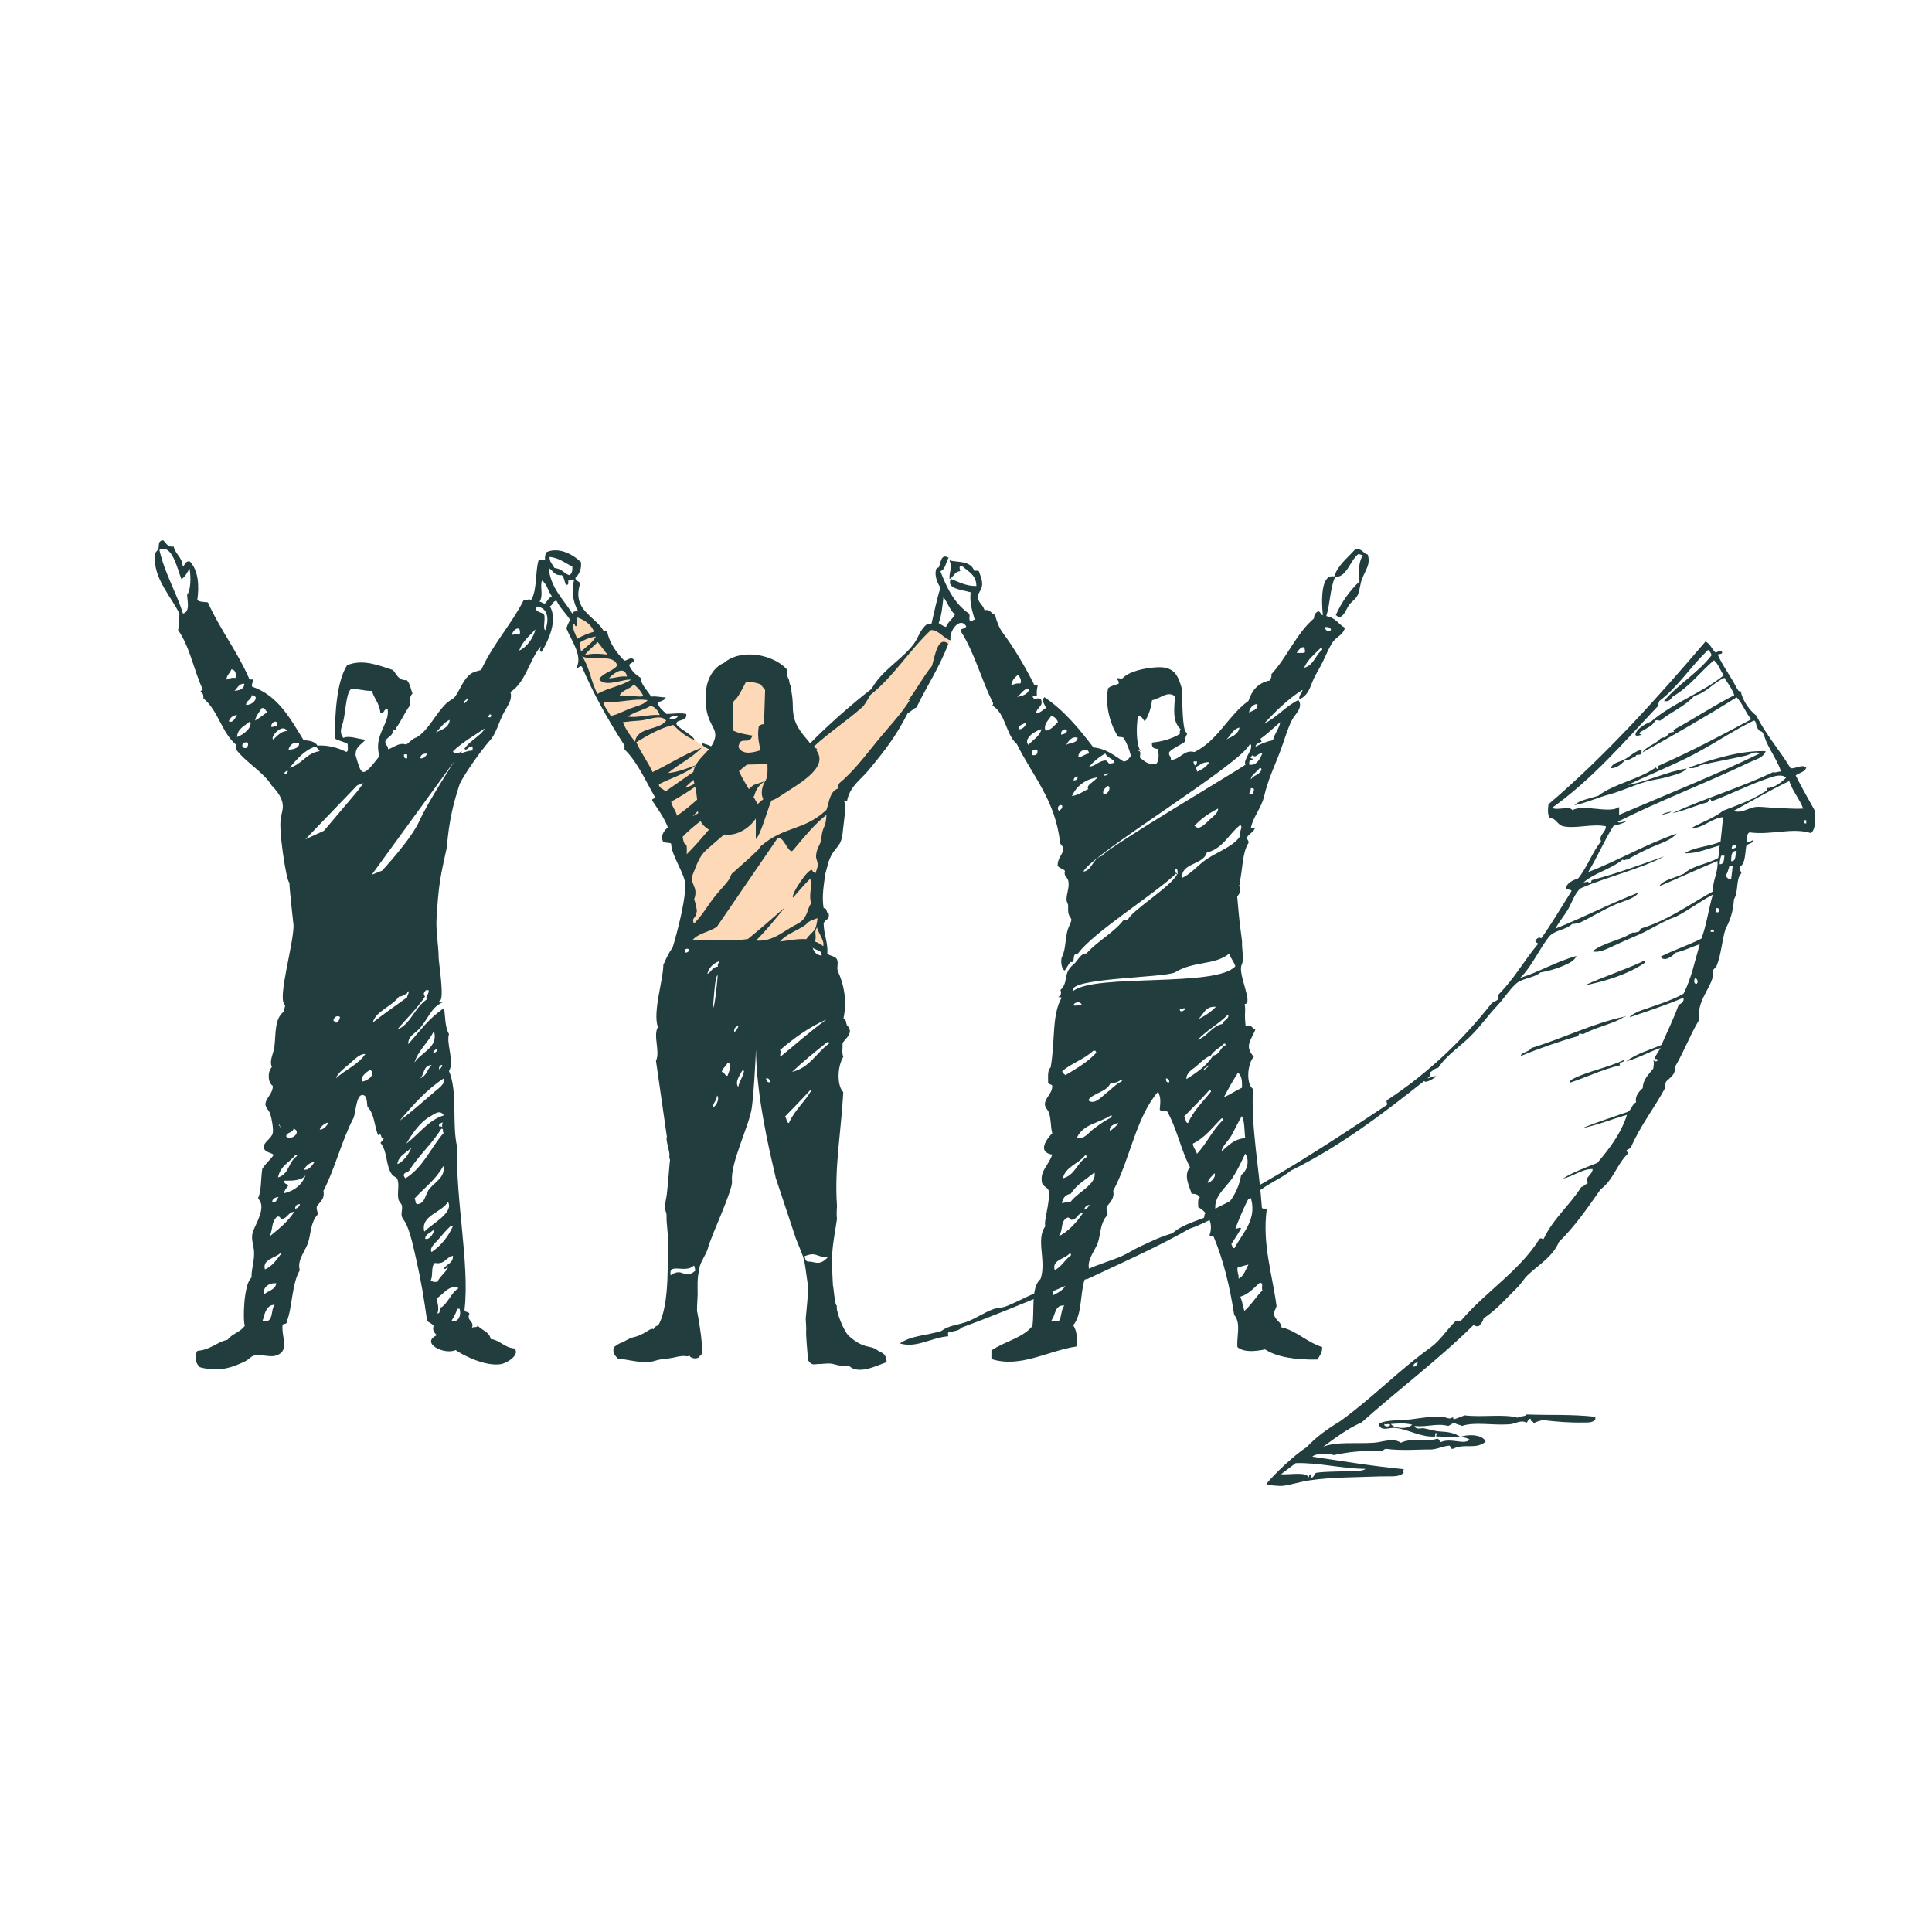 <?xml version="1.0" encoding="utf-8"?>
<svg xmlns="http://www.w3.org/2000/svg" xmlns:xlink="http://www.w3.org/1999/xlink" version="1.1" id="Layer_1" x="0px" y="0px" viewBox="0 0 1080 1080" style="enable-background:new 0 0 1080 1080;" xml:space="preserve" width="200" height="200">
<style type="text/css">
	.st0{fill-rule:evenodd;clip-rule:evenodd;fill:#FDD9B7;}
	.st1{fill-rule:evenodd;clip-rule:evenodd;fill:#213D3D;}
	.st2{fill:#213D3D;}
</style>
<g>
	<path class="st0" d="M326.4,341l-8.2,6l-0.3,4.4l2.1,4.4l5,13.1l16.8,35.5l16,19.9l16.1,29.3l7.3,10.7l2,32.6l-0.3,17.3l1.8,12.1   l47.2,3.7l24.5-3.8l4.2,3.2l-2.2-15.2v-13.4l-0.7-19.6l10-18.9l2.1-22.1l17.9-18.6l26.6-37.6l16.9-25.5l-9.7-9.4l-7.3,9L490.6,384   l-18.2,16.2l-18.8,18.8l-10.6,0l-6.4,0.9l-10.2-7l0.6-6.1l8.7-20.7l-24.7-13l-5,7.7l-0.9,14l-4,8.4l5.3,5.4l4.8,6.7l-4.7,1.6   l-4.6,6.8l-18.1-13.4l-20.1-16.6l-3-8.3l-8.3-9.2l-19.4-25L326.4,341z"/>
	<g>
		<path class="st1" d="M759.5,309.6c0.6,0.5,1.7,0.4,2.3,0.9c-2.3,3.4-2.6,9.9-1.8,14.5c-5.5,5.2-10,11.5-13.3,18.9    c0.7,0.2,1.1,0.7,1.4,1.3c3.6-0.6,4.3-4.8,6.4-7.5c1.3-1.6,3.5-2.9,4.6-5.3c1-2.4,1.2-6,2.3-8.8c2.2-5.6,4.8-8.1,3.2-13.6    c-2.7-0.6-3.1-3.5-6.9-3.1c-4.2,4.9-9.6,8.6-11.9,15.4C752.7,323.7,754.6,313.1,759.5,309.6L759.5,309.6z"/>
		<path class="st1" d="M190.5,507.5c-4.6,0.9-16.3,3.5-18.6,10.4C175.2,517.5,188.1,510.2,190.5,507.5z"/>
		<path class="st1" d="M918.8,537.2c-10.5,5-22.4,8.7-32.9,13.6c11.5-2.2,25-6.5,33.8-12.8C919.6,537.5,919.5,537,918.8,537.2    L918.8,537.2z"/>
		<path class="st1" d="M907.8,592.5c-8.5,4.2-20.5,6.4-28.3,10.5c-0.5,0.2-2.5,1.4-1.8,2.2c9.4-3.1,17.7-7.3,27.9-9.7    C904.6,593,908,594.5,907.8,592.5L907.8,592.5z"/>
		<path class="st1" d="M1014.3,452.8c-3.6-6.4-7.2-12.8-10.5-19.3c1.8-1.6,5.2-1.8,5.9-4.4c-2.2-2.1-5.6,0.6-8.7,0.4    c-6.1-10.1-13.8-18.7-19.2-29.5c-4.1-3.1-7.8-8.7-8.7-13.6c-1.7,0.3-1.5-1.1-2.3-1.8c-3.2-6.5-7.5-11.8-10.5-18.5    c0.4-1,2.8,0.1,2.3-1.8c-1.3-1.2-2.3,0.4-3.7,0.4c-2-1.9-2.9-4.9-5.5-6.1c-27.4,32.1-55.6,63.5-87.8,91c-0.4,3.2-0.5,4.8,0.5,7.9    c3.6-0.7,4.2,3.6,7.8,4.4c6.8,1.5,16.2-1.6,23.8,0c0,3.5-4.2,4.9-2.7,8.4c-5,6.2-7.7,14.5-12.8,20.7c-2.9,1.1-5.9,2.2-6.9,5.3    c0.1,1.5,2.9,0.5,3.2,1.8c-5.6,8.8-10.9,17.9-16.9,26.4c-1.7-0.9-2.1,0.2-3.2,0.9c-0.5,1.6,1,1.4,1.4,2.2    c-7.6,9.1-13.6,19.8-21.9,28.1c-0.2,1-0.7,1.7-0.5,3.1c-1.2,0.8-2.7,1.2-3.7,2.2c-16.5,20.9-35.7,39.2-58.5,54.1    c-0.4,1.5,0.8,1.9,0,2.6c-32.5,21.5-64.8,43.1-101.5,60.7c-0.8,0.6,0,2.6-1.4,2.6c-6.1,2.4-12.5,4.4-16.9,8.4    c-6.6,1.9-12.3,4.7-18.3,7.5c-3.4,1.6-6.7,3.8-10.1,5.3c-9.8,4.2-20.5,6.3-28.3,13.2h-3.7c-5.3,2.3-10.7,5-16.5,7.5    c-5.4,2.3-11.4,5.6-16.5,7.5c-2,0.7-4.3,0.6-6.4,1.3c-5.6,2-10.6,5.7-16,7.5c-5.1,1.7-9.4,1.8-13.3,4.8c-8.2,2.6-16.8,2.5-23.3,7    c9.3,2.8,17.3-3.2,27-4c0.2-0.6-0.5-2.3,0.5-2.2c2.5-0.7,5.6-0.8,6.9-2.6c16.8-6.2,34.4-13.5,50.7-20.2c6.4-2.6,13-6.1,19.7-7    c19.3-9.1,39.1-17.8,57.1-28.1c11.8-4.1,23.5-11.9,35.2-17.6c5.6-6.5,14.8-9.5,21.5-14.9c27.9-13.8,51.4-31.8,74.5-50.1    c1.1,1.4,5.4-1.5,6.9-2.6c-2.3-0.6-4.1,1.6-5,0.9c1.2-0.3,1.6-1.4,1.4-3.1c1.5-0.9,2.5-2.3,4.6-2.6c5.1-7.8,13.2-12.3,20.1-19.8    c4.5-4.8,8-9.8,13.3-15.4c3.7-4,7.9-10.6,11.4-12.8c3.9-2.3,8.9-2.4,12.3-5.3c4.2-0.7,8.8-2,12.3-3.5c2.8-1.2,6.8-2.8,7.8-5.7    c-11.5,3.2-20.4,8.8-31.5,12.3c6.2-5.8,10.7-16,16-22.8c3.3-4.2,9.3-3.7,13.3-7.5c1.7,0.3,2.2-0.5,3.7-0.4    c6.4-3,12.9-7.1,19.7-10.1c5-2.3,10.9-3.2,13.7-7c-15.9,6.1-31.9,14.4-46.6,20.2c2.1-3.9,4.6-6.8,6.9-10.5    c2-3.3,4.5-10.9,7.8-12.3c13.9-6,33.5-10.8,46.2-17.6c-13.2,4.6-26.1,9.5-40.2,13.2c-1.1,0.1-0.3,2.1-1.8,1.8    c-0.7-1.4-1.7-0.5-3.2-0.4c6.1-5.4,15.6-7.5,21.9-12.8c1,1,1.3-0.2,2.7,0c4.2-2.5,8.9-4.9,13.7-7s10.9-3.9,13.7-7.5    c-17.4,6-33.5,15.5-49.4,21.5c5.1-8.3,9-17.7,14.2-25.9c2.7-0.6,5.4-1.3,7.3-2.6c-1.5,0-3.9,1.5-5,0.4c22.9-11.6,50.3-22,74-33.4    c3.1-1.5,7.7-2.5,8.7-6.1c-14.4-0.5-30.7,4.8-43,9.2c1.8,1,5-0.4,6.4-1.3c7-1.7,17.1-3.5,25.1-5.3c3-0.7,5.6-2.9,8.2-1.3    c-25.3,12.3-52.3,23-78.6,34.3v-4.4c-5.3,4-19.9-1.8-26.1,1.8c-1.7-2.7-8.1,0.4-11.4-1.3c22.7-16.2,40.6-37.2,59.4-57.1    c-0.3-1.3,0.5-1.6,0.5-2.6c10.7-8,17.7-19.6,27.4-28.6c0.8,0.9,1.7,1.6,1.8,3.1c-7.5,9.8-18.7,16.1-26.5,25.5    c3.2,0.6,3.7-1.4,5-2.6c9.1-5.3,15.2-13.6,22.9-20.2c2.6,2.1,3.5,5.7,5.5,8.4c-12.2,9.9-28.8,15.6-40.7,25.9    c-3.7,1.5-8.4,4.2-8.7,7.5c0.9,0.8,2.8,0.1,3.7-0.4c-0.7,0-1.6,0.1-1.4-0.9c2.9-2.2,6.9-3.3,8.7-6.6c1-1.1,2.5,0.4,3.2-0.4    c6-4.8,13.7-7.9,18.7-13.6c7.1-1.9,10.6-7.4,16.9-10.1c1.9,3.2,4.2,5.9,5.5,9.7c-11.8,6-22.4,13.1-33.8,19.3    c-1.4-0.1,1.2,1.3-0.5,1.3c-2.5,0.1-2.9,2.2-4.6,3.1c-1.3-0.4-1.2,0.6-2.3,0.4c-2.6,3.4-7.8,4.2-10.1,7.9    c18.1-10.1,34.9-19.7,52.6-30.8c3.4,3.5,5,8.7,8.2,12.3c-16.8,9-33.8,18-51.7,25.9c-0.6,0.3-0.1,1.7-0.9,1.8    c-0.9-0.3-0.3-1.3-1.4-0.4c-9.2,6.4-22.7,8.7-31.5,15.4c-4.8,1.6-10.9,2.5-13.3,5.3c6.6-1.3,12.9-4.3,19.7-6.1    c7-1.9,13.4-5.1,20.1-7c3.8-1.1,8-1.5,11.9-2.6c3.9-1.2,9-2.2,11-4.8c-11.1,1.7-22.7,7.5-32.9,9.2c9.6-4.7,21.3-9.4,32.5-14.9    c11.2-5.5,21.4-12.2,30.2-17.1c1.2-0.7,7.6-4,7.8-4c1.5,0.4,0.8,2.8,2.3,4.8c1.4,2,1.8,0.5,2.7,2.2c0.9,1.6,1.4,3.9,2.3,5.7    c2.6,5.4,6.5,11.2,7.8,15.8c-1.8-0.1-2.5,0.8-4.6,0.4c-18.5,8.8-37.9,14.5-56.2,22.9c7.2-1.5,12.8-4.3,19.7-6.1    c0.6-0.4,0.6-1.5,1.4-1.8c0.7,0.2,0.4,1.4,1.8,0.9c9.9-3.7,21.1-9.4,31.5-12.8c2.3-0.8,7-2.4,9.2,0c-2.6,2.6-6.6,5.7-10.5,5.7    c0.3,1.7-1.4,2-2.3,2.6c-6.5,4.3-14.9,7.2-22.4,10.1c-5,4.1-11.9,6.4-17.8,9.7c6.7,0.3,10.8-5.4,17.8-6.1    c-0.5,5.5-0.8,8.3-1.4,13.6c-5.2,2.8-14,2.7-20.1,6.6c7.1,0.2,13.2-2.7,19.7-4.4c-0.7,2-0.4,4.9-0.9,7c-5.9,3.5-13.9,4-19.2,8.8    c-4.5,2.2-12.1,3.6-13.7,7c10.7-4.5,22.7-10.1,32.5-14.1c0.5,6.3-2.6,10.3-2.7,17.1c-13.1,7.2-24.6,15.9-40.2,20.7    c-0.5,0.6-0.4,1.6-1.4,1.8c-1.1,0.1-1.7,0.7-3.2,0.4c-6.5,4.4-16.4,5.6-22.4,10.5c4,1,8.3-1.5,11.9-3.1c3.9-1.8,7.8-3.6,11.9-5.3    c8-3.2,15-8.3,22.9-11c7.3-3.7,13.4-8.5,20.6-12.3c-2.4,7.9-3.5,17.1-6.4,24.6c-7.2,3.7-15.6,6.4-22.8,10.1c1.8,3.1,6.6,0,8.2-2.2    c5.1-1.1,9.1-3.3,13.7-4.8c-2.9,9.8-4.6,18.9-9.1,27.7c-6.6,3.8-15.6,6.5-23.3,9.2c-2.1,0.7-6,2.5-6.9,4c10-3.4,21.9-7.4,30.2-11    c0.4,2.6-1.3,3.2-2.7,4c-2.8,7.8-6.4,15-9.6,22.4c-6.7,2.9-14.3,5-19.7,9.2c6.8-1.8,13.8-5.8,19.2-7.5c-1,1.8-2.2,3.4-3.2,5.3    c-0.7,1.7,2,0.1,1.4,1.8c-0.8,0.9-1.8,0.3-2.3-0.4c0.6,1.9,0.2,2.8,0,4.8c-2.4,3.3-5.7,5.7-5.9,11c-2.1,1.8-4.5,4.6-3.7,7.9    c-2.3,1-2.5,4.1-4.6,5.3c-8.6,3-17.4,5.8-25.6,9.2c9-1.9,16.6-5.1,25.1-7.5c-3.5,10.8-9.9,18.9-16.5,26.8    c-6.6,2.8-13.6,5.1-19.2,8.8c5.8-1.2,10.8-5.5,16.5-5.3c0,3.4-5.2,4.9-2.7,7.9c-1.4,0.6-2.1,1.8-3.7,2.2    c-6.4,10.2-15.8,17.7-21,29c-1.1,0-1.4-0.8-2.3,0c-11.5,18.2-30.2,29.5-43.9,45.7c-1.5-0.2-2.1,0.3-3.2,0.4    c-4.7,4.6-8.3,10.6-13.7,14.5c-17.9,12.8-32.8,28.5-50.7,41.3c-6.9,4.2-13.4,8.8-18.7,14.5c-10,6.5-23.3,20.7-22.4,20.7    c0.1,0.5,7.3,1.1,9.1,0.9c4.8-0.6,9.6-2.3,15.1-3.1c12.1-1.8,27.2-1.7,39.8-2.2c5.8-0.2,10.2,0.7,12.8-2.2c-1.1-0.1-0.1-1.5,0-1.8    c-19-1.9-33.5-4.4-51.2-7c2-2.1,9.5-1.9,11.9-0.9c9.6-1.9,14.9-2.5,26.5-2.2c1.3-0.1,1.1-0.8,2.7-1.3c8.2,1.2,18.4,0.3,24.7,0.4    c3.5,0.1,7.3-2,11-2.2c0.5,0.7,0.4,2,1.8,1.8c6.8-3.3,12.6,0.7,18.3-4c-1.8-4.4-10.8-4.1-14.2-2.6c-3.1-2.5-7.7-2.9-11.4-3.1    c-2.7-0.1-6.2-1.3-9.1-1.8c-1.4-0.2-4.3,1.1-5-1.3c6.5,0.9,12.4-1.7,18.7,0c1.4-0.4,2.1-1.5,3.7-1.8c0.8,1.1,2.8,1.1,4.1,1.8    c7.1-2.4,16.9-0.2,26.5-0.9c3.3-0.2,6.3-2.7,9.6-0.9c0.8-0.7,0.7-2.3,2.3-2.2c-0.6,1.9,1.8,0.9,1.4,2.6c1.8-1,4.7-1.9,5.9-1.8    c6.5,0.8,14.7,1.5,21.9,1.3c2.3,0,5.6,0.3,6.9-1.8V792c-13.6-1.5-25.6-0.8-38.4-1.3c-0.8,1.4-3.9,0.7-5,1.8    c-7.9-2.2-19.8-0.1-29.7-1.3c-1.9,0.8-3.9,1.5-5.9,2.2c-0.5-0.1-0.5-0.7-0.5-1.3c-2,1.7-3.7,0.2-5.5,0c-6.1-0.6-13.2,0.7-17.8,1.3    c-6.3,0.8-14.5,0.1-18.3,2.6c1.1,4.5,5.6,1.9,9.2,2.2c6.9,0.6,14.6,5.5,22.4,4.8c0.1-0.8-0.5-2.2,0.9-1.8c0.2,0.8-1.4,1.9,0.5,1.8    c5.6,0.4,14.7-0.7,17.8,1.8c-3.1,3.1-10.2-1.2-16,1.3c-1-0.4-0.8-1.9-2.3-1.8c-6,2-14.5-0.7-20.1,2.2c-4.3-3-10.5-0.3-15.1,0    c-10.1,0.7-20.4-0.8-28.3,2.2c6.8-4.9,13.4-10,21.5-13.6c20.6-18.4,43-35.1,62.6-54.5c0.6,0.7,2.4,1.2,3.2,0.4    c0.9-1.2,2-2.2,2.3-4c7.5-5,13.1-11.6,19.2-17.6c2-2,3.4-4.6,5.5-6.6c6-5.8,14.1-10.3,17.4-18.5c8.9-8.7,16.1-19.1,23.3-29.4    c7.2-5.4,9.1-13.9,15.1-19.8c0.4-1.2-0.6-1.1-0.5-2.2c1-0.3,1.5-0.9,2.3-1.3c5.2-12.2,13.1-22,19.2-33.4c-0.2-1.5,0.2-2.5,0.5-3.5    c2.1-2.4,5.4-3.6,5-8.3c4.9-8.2,8.4-17.7,13.3-25.9c-0.8-11.3,5.8-16.7,7.8-24.2c0.4-1.4-0.3-2.5,0-3.5c0.4-1.2,1.7-1.7,2.3-3.1    c2.6-6.5,2.9-14.6,5-20.7c2.5-4.5,4.2-9.7,4.6-16.3c2.7-4.4,0.9-11.3,4.1-14.5c0-1.4-1.3-1.7-0.9-3.5c3.3-2,2.9-7.5,3.7-11.9    c1-1.4,3.7-1.2,4.1-3.1c-1.6-0.1-2.5,1.9-3.7,0.9c0-2.2-0.2-4.6,1.4-5.3c12.2,1.7,23.8-2.9,34.3,0.4    C1015.3,463.2,1014.4,458.8,1014.3,452.8L1014.3,452.8z M763.3,821.1c-1.4,1.5-7.4,1.2-10.1,1.3c-5.8,0.3-11.9,0.1-17.4,0.9    c-1.2,0.5-1.1,2.2-2.3,2.6c-1.9,0.1-0.2-0.9-0.5-1.8c-1.2-0.1-1.2,0.9-1.4,1.8c-1.5-3.4-10.5-1.4-15.5-1.8    c2.7-2.1,5.5-4.1,8.2-6.2C737.3,817.5,749.1,820.9,763.3,821.1L763.3,821.1z M773.9,796c1.3,0.7,1.9-0.5,3.2,0.4    C777,797.8,773.3,797.8,773.9,796z M777.5,796c3.8-0.2,7.4-0.7,11.9,0.4C787,799.2,779.2,798.6,777.5,796z M789.9,763.9    c0.3-1.3,1-2.2,2.7-2.2C792,762.8,791.8,764.2,789.9,763.9z M948.5,549.9c-1.9,0.4-1.6-2.4-0.9-3.1    C948.8,547,949.5,548.9,948.5,549.9z M958.1,520.9h-1.8C955.9,519.2,958.4,519.2,958.1,520.9z M968.6,472.6h1.8    c0.6,1.9-1.5,1.2-1.8,2.2C967.5,474.7,968.3,472.8,968.6,472.6z M959.4,509.9v-2.2C961.7,507.2,961.9,510.6,959.4,509.9z     M961.3,483.1c0-1.9,0.4-3.4,0.9-4.8h1.8C963.6,480.4,964,483.2,961.3,483.1L961.3,483.1z M967.7,491.5c-1.8,0.1-2.2-1.1-3.2-1.8    c1.5-2.1,1.5-3.4,2.3-5.7h1.8C968.3,487.4,968,488.7,967.7,491.5L967.7,491.5z M967.7,481.4c0.2-2.8-0.1-6,3.2-5.7    C969.6,477.3,971,481.6,967.7,481.4z M991,451.5c-3.1-0.1-6.9-0.7-9.6-0.4c-4.1,0.4-7.6,3.8-12.3,2.2    c10.3-5.6,20.3-11.5,31.1-16.7c1.9,5.8,5.7,9.8,7.8,15.4C1002.2,452.3,996.5,451.7,991,451.5L991,451.5z M1009.7,460.3    c-1.2,0.1-1.5-0.6-1.4-1.8h1.4V460.3z"/>
		<path class="st1" d="M907.8,424.7c-3,1.5-6.6,1.7-7.3,4.8c4.1-0.3,6-2.7,8.2-4.8c2.2,0.9,4.8-2.4,5.5-1.3c0.2-2.2,1.2-1,3.2-1.8    c0.6-0.9-0.2-1.3,0.5-2.6C913.9,419.8,911.3,422.8,907.8,424.7L907.8,424.7z"/>
		<path class="st1" d="M934.3,453.7c-1.8,0.2-5.3,1.1-5,1.8C930.9,454.8,933.2,454.8,934.3,453.7z"/>
		<path class="st1" d="M908.7,567.9c-0.2,0.2-0.5,0.3-0.7,0.5c0.1,0,0.1,0,0.2,0C908.6,568.5,908.7,568.2,908.7,567.9L908.7,567.9z"/>
		<path class="st1" d="M850.2,590.3c9.8-4.1,21.8-8.3,31.5-11c0.8-0.3,0.8-1.3,1.4-1.8c0.5,0.4,1.2,0.6,2.3,0.4    c6.6-3.7,17.3-5.8,22.6-9.6c-17.8,3.8-34.3,12.2-51.9,17.5C855.1,588,849.9,588.4,850.2,590.3L850.2,590.3z"/>
		<path class="st2" d="M389.7,724.1v0.4C389.7,723.8,389.7,723.7,389.7,724.1z"/>
		<path class="st1" d="M741.4,344.4c2.2-6.8,2.1-15.8,5-22c-8.6-2.7-7.6,15.2-6.9,21.5c-1.4-0.2-1.2-2.1-2.7-2.2    c-1.8,1.2-2.1,1.8-2.3,4c-9.9,8.5-15,21.7-23.8,31.2c0.3,1.7-0.4,2.5-0.9,3.5c-6.6,1.3-10,5.6-11.9,11.4    c-11.4,8.2-17,22.1-30.2,28.6c-5.9-1.6-7.8,4.2-13.2,4.4c0.4-2.2-1.5-2.1-0.9-4.4c2.4-2.4,5.9-3.7,8.7-5.7    c-0.1-2.2,0.9-3.3,1.4-4.8c-0.7-0.5-1.2-1-1.4-1.8c-1.6-5.7-1.2-17.9-1.8-23.7c-2-6.8-4.1-11.9-13.7-11.4    c-7.3,0.4-15.8,2.4-19.2,6.1c-1.4,0.6-1.3-0.1-3.2,0c0,1.4,1.4,1.2,0.9,3.1c-2,0.8-4.5,1.2-5.9,2.6c-1.8,9.7,1.3,20.2,5.5,26.8    c0.6,0.7,2.6,0.1,3.2,0.9c1.8,2.9,3.2,6.3,4.1,10.1c-1.2,1.1-1.8,3-4.1,3.1c-5.6-3.6-9.8-7.2-16.9-7.9    c-8-10.5-16.3-20.6-27.4-28.1c-1.8,2.2,0.1,3.7,0.9,6.1c-1.6,0.8-3.8,3.4-5.5,2.6c0.5-3.1,4.3-3.6,2.7-7.5c-2.1-1.5-3.6,1-4.6-1.3    c0.1-2.1,2.5,0.8,2.3-1.3c-0.2-2.1,0.2-3.7,0.5-5.3c-1.1,0.1-2.2,0.1-2.3-0.9c-5.1-10-10.8-19.7-17.4-28.6    c-1.9-2.5-3.5-6.8-4.1-9.7c-2.2-0.9-3.2-3.6-5.9-2.6c-1-3.5-3.8-4.1-3.7-7.9c0.1-1.9,2.1-3.8,2.3-6.1c0.2-3.1-0.8-4.8-1.8-7.9    c-1.4-0.7-1.8,0.1-2.7-0.4c-2-5.8-10.1-4.4-13.7-5.7c1.8,5-0.3,5.7,0,10.5c2.3-1.1,2.7-4.2,5.9-4.4c0.4-0.3-1.4-2.8,0.9-3.1    c3.4,3.2,8.2,5,8.2,11.4c-6.1,0-9.8-2.3-14.2-4c-3,5.6,6.5,6.1,11,7.5c-0.7,6.5,1.1,10.7,2.3,15.4c-1.4-0.3-0.9,1.2-2.3,0.9    c-1.5-1.2,0-3-0.9-4.4c-7.9-5.4-12.4-14.1-16-23.7c3-1.1,2.9-5.1,4.6-7.5c-4.3-2.6-4.3,2.6-5.5,5.3c-0.2,0.4-1,0-1.4,0.9    c-1.3,3.6,0.7,8,2.3,10.5c-2,6.4-3.4,13.5-5,20.2c-1.1-0.1-2.2-0.1-2.7,0.4c-3.8,3-4.6,7.4-7.3,11c-6.8,8.9-17.9,14.7-23.5,25    c-10.5,8-25.2,21-34.3,30.4c-5.6-6.8-9.7-10.9-9.7-20.6c0-3-0.3-5.8-0.8-8.4c0.1-0.8,0-1.7-0.4-3.2c-0.2-0.2-0.4-0.5-0.5-0.9    c0-0.2-0.1-0.4-0.1-0.5c-0.2-1.1-0.3-2.3-0.9-3c-0.2-0.7-0.5-1.3-0.7-1.9v-2.9c-7.3-8.1-25.2-12-35.2-3.5c0,0-10.2,3.4-10.2,19.6    s8.1,16.2,4.6,24.4c-0.4,1-0.9,1.8-1.5,2.6c-1.5-0.8-3.3-1.4-5.3-1.8c0.5,1.9,2.4,2.6,4.1,3.4c-2.5,3-5.6,5.5-7.3,8.9    c-4.5,1.8-10.9,4.1-15.5,4.4c5.9-5,13.4-8.5,18.7-14.1c-10,3.7-18.1,9.2-27.4,13.6c-2.7-5.9-6.5-10.7-9.1-16.7    c6.6-4,12.9-7.7,20.6-9.7c3.4,3.3,6.9,6.6,11.9,8.4c-0.4-2.7-10.3-7-10.1-9.2c0.3-2.5,6.2-0.9,5.5-5.3c-3.5-0.8-7.6,0-11,0    c-1.9-1.8-4.1-3.3-5-6.2c1.4-1.1,4-1.1,4.6-3.1c-3,0.1-5-0.8-8.2-0.4c-2-3.3-5.8-6.9-5.9-10.5c-2.8-1.8-5.1-3.9-6.4-7    c0.3-1.5,3.8-1.6,2.3-3.5c-1.7-1.2-3.2,0.8-5,0.9c-4.2-4.4-8.1-9.2-9.6-16.3c-0.3-0.8-2.2,0-2.3-0.9c-5.1-8-17.4-11.3-12.8-25.9    c-0.5-1.4-2.5-1.4-2.7-3.1c2-2,3.5-4.5,3.2-8.8c-3.9-4-12.1-8.8-19.2-5.7c-0.8,1-1.1,2.5-0.9,4.4c-1.3,0-3-0.2-3.7,0.4    c-1.9,6.9-0.7,16.6-4.1,22c-1.5-0.8-2,0.2-4.1,0c-7.1,13.9-17.3,24.7-23.8,39.1c-1.9,0.6-4.3,1-5.9,2.2c-4.2,3.1-5.7,8.6-8.7,12.7    c-1.1,1.5-3.2,2.2-4.6,3.5c-6.4,6-9.9,15-16.9,19.3c-2.6,0.7-3.8,2.8-5.9,4c-4.2-1.4-6.7,1.8-10.1,2.6c0.2-2.3-2-2.2-1.4-4.8    c1.2-2.2,4.4-2.5,4.1-6.1c0.8-0.1,2.3,0.4,1.8-0.9c2.9-4,4.9-8.8,7.8-12.7c-0.2-2.8-0.1-5.3,1.4-6.6c-1-2.5-1.4-5.7-3.2-7.5    c-4.8,0.3-5.6-3.4-7.8-5.7c-7.5-2.4-16.9-6.4-25.6-2.6c-6.1,9.7-6.7,28.2-6.9,40.9c2.2,1.3,5.2,1.8,7.3,3.1    c-0.2,1.5,0.7,4.2-0.9,4.4c-4.1-2.2-10.6-4-16-3.5c-1.7-2.6-4.6-2.7-7.8-3.1c-7.5-12-14.1-24.8-28.8-29.9c-0.4-1.8,0.7-2.3,0.5-4    c-1.1,0.1-2.2,0.1-2.3-0.9c-6.6-15-16.2-27.2-22.9-42.2c-2-0.2-4.8-0.2-5.9-1.3c1.1-8.1,0.7-16.2-4.1-21.5    c-2.9-0.6-2.4,2.1-4.1,2.6c-0.2-5.1-4.1-6.6-5-11c-3.7,0.5-4.2-2.2-5.9-3.5c-3.3,0.4-2,3-2.7,4.8c-0.5,1.2-1.7,1.6-1.8,3.1    c-1.6,13.1,9.7,24.4,13.7,33.4c-0.9,2.5,0.6,5.8-0.9,8.8c6.7,9.6,8.6,21.8,13.7,33c0.6,1.4-1.5,0.3-0.9,1.8    c1.2,0.5,1.5,1.8,1.4,3.5c8.2,6.6,10.2,19.1,18.3,25.9c-0.4,1.3-0.4,1.4,0,2.6c4.5,6.5,15.8,13.1,19.8,20.1    c10.1,10.3,4.9,14.8,5.4,18.4c-2,2.9,2.8,35.7,4.6,36c-0.2,1.6,1.9,20.4,2.2,23l0.1,1.2c-0.2,11-8.7,39.3-5.2,43.7    c-0.1,0-0.1,0-0.2,0c0.2,0.1,0.4,0.3,0.7,0.9c-0.1,1-0.7,1.7-0.5,3.1c-5.6,3.9-4.6,12.7-5.5,19.8c-0.6,4.2-3,7.8-1.4,11.4    c-2.4,2.2-2.5,8.6,0.5,10.5c0.1,4.5-4.3,7.1-4.1,10.5c0.1,1.7,2.2,3.5,2.7,5.3c0.9,2.9,1.8,8.3,1.4,10.5c-0.6,3.2-5.6,5.3-5,8.3    c0.5,2.7,4.3,2.6,5.5,4c-1.9,2.8-4.7,4.9-6.4,7.9c-0.9,6.3-0.4,11.7-2.3,16.3c0.9,1.3,1.7,2.6,1.8,4c0.5,5.4-4.3,12.4-5,15.8    c-0.7,3.2,0.6,6.4,0.9,9.7c0.4,5.3-1.5,9.8-1.4,14.9c-4.5,3.4-4.9,25-3.7,26.8c-2.2,3.6-7.2,4.5-9.6,7.9    c-6.3,1.4-9.6,5.7-16.9,6.2c-2,3-1.1,7.2,1.4,9.2c10.1,2.7,17.6,0.5,25.6-3.5c1.9-1,3-2.8,5-3.1c5.7-0.9,10.5,2.5,15.1-1.8    c3.2-4.1-0.3-9.6,0.5-15.4c0.7-0.7,2.6-0.1,2.3-1.8c3.1-7.2,2.8-21.3,7.3-28.6c-1.8-6.1,3.7-11.2,5-16.7c1.3-5.4,1.4-10.6,5-14.5    c0.1-1.8-0.8-2.4-0.5-4.4c1.5-2.7,4.6-3.8,3.7-8.8c6.6-12.7,10.2-28.2,16.9-40.9c1.2-3.3,1.5-13,5-12.7c2.5,0.2,2.3,3.3,2.7,6.6    c3.8,3.6,3.9,10.6,5.9,15.8c2.8-1.2,0.7,1.5,3.2,1.8c-0.3,1.2-1.3,1.7-1.8,2.6c4,4.5,2.8,12.7,6.4,17.6c1.1,1.5,2.7,1.3,3.2,3.1    c1,3.4-0.4,7.5,0.5,11c0.3,1.2,1.5,2.1,1.8,3.1c0.6,2.2-0.5,4.1,0,6.2c0.3,1.3,1.7,2.7,2.3,4c2.7,5.6,4.3,13.7,5.9,20.7    c2.6,11.4,4.3,21.8,5.9,33.4c0.8,1.5,2.8,1.7,3.7,3.1c-0.8,2.6,0.3,3.8,1.8,5.3c-9.4,4.3,4.1,11.2,10.5,8.3    c3.8,2.7,16.2,9.2,25.1,7.9c3.7-0.5,11.1-5.4,7.8-8.8c-5.8-0.5-7.8-4.5-13.3-5.3c-0.7-4.1-5-4.8-7.3-7.5c-0.4,1.5-1.8,0.3-3.2,1.3    c1.6-3.9-3.2-3.8-1.4-7.9c-0.4-1.4-3-0.6-2.7-2.6c2.9-24.8-5.2-62.4-4.1-90.5c-3.1-12.7,0.4-30.9-4.6-42.6    c3.2-5.1-1.7-15.5,0-20.7c-2.2-3.6-2.1-9.4-2.7-14.5c-8.6,5.7-13.4,12.7-20.1,20.2c0-4.3,2.6-5.2,5.5-7.9    c5.4-5.2,7-12.8,13.7-15.4c-0.8-0.1-2.3,0.4-1.8-0.9c3.2,0.1-0.4-21.4-0.4-24.4c0-5.8-1.5-14.7-1.2-20.9    c1.2-20.9,2.3-24.4,5.8-40.6c1.2-15.1,3.8-25,7-34.8c0.2-1.6,9.3-16.2,18.1-26.1c2.5-3.7,3.9-8.3,5.9-12.7    c1.9-4.1,5.9-8.5,4.6-12.8v-0.4c8.6-5.6,10.4-17.8,16.9-25.5c-0.2,1-1.1,2.8,0.5,3.1c3.9-6.7,9.1-17.7,4.6-25.5    c1.7-0.6,1.5-3,3.7-3.1c2,4.2,5.4,7.1,7.8,11c-1.3,1-1.6,2.8-2.3,4.4c3,7.4,9.4,15.5,5.5,22.4c1.5,0.1,2-2,3.2-0.9    c6.7,15.8,14.9,30.2,23.8,44v2.2c7.3,7.1,11.6,17.3,16.9,26.4c0.5,1.6-1.7,0.7-1.4,2.2c3.1,4.8,6.5,9.2,8.7,14.9    c-1.7,1.8-4.3,4.4-2.7,7.9c0.8,1.1,3.5,0.5,4.6,1.3c-0.1,6.3,7.9,17.2,7.9,23c0,12-7.1,35.1-7.1,35.1c-2.3,3.1-3.3,5.5-5.2,9.7    c0.1,7.7-6.1,26.7-3,34.7c-2.9,4.9,1.4,13.6-1.1,18.9l6.1,42.5c-0.9,1.7,1.8,8.3,1.4,10.6c-0.3,1.5,0.7,1.7,0.2,3.4    c-0.6,6.4-0.8,10.5-1.6,17.7c-0.3,2.8-1.1,5.2-1.1,7.9c0,1.5,1,2.8,0.9,4.4c-0.1,5.1,1,9.8,0.7,14.1c-0.4,6.9,1.6,35.4-5.3,47.2    c-1.5,0.6-2.1,0.9-2.7,2.3c-0.9-0.7-0.6,0-1.8,0c-1.1,0.6-3.8,2.5-5.1,2.9c-4.5,2.2-3.8,0.7-8.6,3.4c-4.1,2.3-2,0.4-6.3,3.4    c-0.1,0.3,0,0.9-0.5,0.9c-0.6,3.2,1.1,4.2,2.3,5.7c6.2,0.6,14.6,3.3,20.8,1.3c3.7-1.2,6.1-0.9,10-1.7c8.4-2.1,7,0,9.3-1.2    c1.2,2.3,5.9,1.8,5.8,0c3.5,1.2-1.3-23.5-1.4-24.3c-0.4-0.1,0.1-8.2,0.2-9.8c0-4.5-0.5-8.8,1.2-15.8c0.7-3,3.8-7.1,4.6-10.4    c1.8-6.8,13.9-32.3,13.4-37.1c-1-10.5,9.7-31.1,11.1-41.4c1.1-8.4,1.9-23.6,2.3-32.6c0,4.8,0.3,12.2,1.6,22.7    c2.8,23.3,9.4,48.3,9.4,49.2l11.4,34.3c5.5,13.6,4.2,9.3,6.6,25.8c0.7,0.2-1.1,17.6-1.2,18.6l0.3,5.7c-0.4,4.3,0.8,12.7,0.9,17.5    c2.3,3.5,3.5,2.3,5.8,2.3c1.4,0.1,6.4-0.7,8.5,0c3.8,1.1,5.4,1.2,8.9,1.2c5.2,4.7,14.7,0,20.9-2.3c-0.8-5.8-2.4-4.5-5.8-7    c-3.5-2.5-6.7-0.2-14.7-7c-3.5-2.3-8.4-15.8-7.3-17.4c-1.3-0.1-1.9-10.7-2.3-11.6c-0.9-18.2-0.8-17.8,2.3-37.1    c-0.3-1.1-0.2-5.4,0-7c-1.6-21.6,2.4-42.5,3.5-63.8c-3.7-3.8-3.3-14.4,0-19.7c-0.9-2.6-0.3-4.3-0.4-7.7c1.5-2.5,6-5.4,3.2-9.2    c-1.7-0.9-0.8-4.7-2.7-4.6c1.1-4.8,2.2-14.5-3-26.1c-1-2.3,0.3-4.2-0.5-6.6c-0.8-2.3-3.9-2-5.5-3.5c0.4-6.5-1.9-10-2.1-17.1    c1.9-3.1,3.2-1.4,2.9-5.2c-2.1-1.2-0.3-2.9-2.9-3.2c-1.1-6.7,0.2-13.4,1-19.3l1.8-6.6c3.4-9.6,7.2-6.8,8-17.6    c0.4-4.4,2.3-14.6,0.5-16.3h1.8c1.5-8.2,7.5-11.8,11.9-17.1c9.4-11.4,15.3-18.8,22.2-32.4c0.8,0.4,3.1-2.5,4.7-2.8    c5.8-12,13-22.7,17.8-35.6c-5.9-5-7.6,7.4-9.1,12.3c-4.9,6-8.6,13.1-13.3,19.3c0.9,0.1,0.9-0.6,1.4-0.9    c-5.4,8.8-12.8,16.3-19.2,24.2c-6.5,8-12.6,16.2-20.6,22.9c-0.4,1-1.2,1.5-0.9,3.1c-4.6,1.6-4.8,7.4-6.4,11.9    c-12.5,11.8-23.5,8.9-36.6,20.2c0-0.4-1.8,2.8-1.9,2.4c-5.6,5.5-8.8,8-14.6,13.3c-0.3,0.8-0.6,1.5-0.9,2.2    c-1.2,2.3-4.4,5.5-6.4,7.9c-6.2,7.2-7.1,10.6-13.6,17.6c-1.8-3.6,1.3-2.7,1.4-6.7c0.7,0.4-1.1-6.9-1.4-6.8c2.8-7.5-3-8.4-0.6-14.3    c2-4.6,3.1-9.6,7.7-13.6c3.4-3,6.6-5.8,9.7-8.4c7.8,1,14.4-4.1,17.7-8.9c0,4.8,0,11.5,0,11.5c2.9-2.9,5.7-14.1,8.7-21.6    c1.1-0.3,2.4-0.9,4-1.9c10.4-7,28.5-16.2,21.2-26.1c1.3-1.3-1.2-1-1.4-2.2c8.4-7.9,18.4-14.3,27-22c0.7-0.4,2.8-3.7,4.5-6.8    c13.1-10.4,21.8-25,33.9-36.3c4.3-0.3,7.6,5.2,11,5.7c-1.2-4.5,4.9-13.6,8.7-7.9c-0.2,1.7-2.9,1-3.2,2.6    c7.6,11.6,11.5,26.7,17.8,39.6c0.6,0.6,0.6,1.6,0,2.2c7.5,4.3,7.4,16,13.7,21.5c8.8,17.8,21.7,31.6,24.2,55.4    c0.6,1.4,2.1,1.8,1.8,4c-1,2.9-3.1,4.6-3.2,8.4c0.6,1.8,3.1,1.7,4.1,3.1c-0.8,3.1,1.3,3.4,1.8,5.3c1,3.8-1.1,7.6-0.9,11    c0.1,1.3,1,2.2,0.9,3.5c-0.5,8.7,3.6,4.6,0.8,10.5c-3,6.3-1.5,12.1-4.3,17.9c-0.8,1.7-0.3,7,1.6,7.5l3.1-4.8    c3.5,1,0.2-4.9,4.3-4.7c8.8-12.1,43.5-33.6,54.9-44.8c-0.5-0.6-0.4-1.7-0.5-2.7c1.5,0.1,1.2,1.7,1.4,3.1c-0.1,0-0.2,0-0.3-0.1    c-2.7,6.6-26.4,21.1-27.5,25.6c-1.4-0.3-1.7,0.5-2.7,0.4c-5.7,7.2-14.5,11.6-20.6,18.5c-3.2-0.3-4.7,4-7.3,6.2    c-6.1,4.9-2.4,9.7-7.2,14.2c1.6,4.8-4,3.5,0.7,4.2c-5.7,10-3.5,23.8-6.2,39.1c-1.8,1.5-1.4,5.1-1.4,8.3c0.1,1.2,1.7,1,2.3,1.8    c0.2,4.5-4.1,6.8-4.1,10.5c0,1.8,1.7,3,2.3,4.8c1.2,3.7,0.8,7.4,1.8,11.4c-3.1,3.2-8.6,10.5,0,11.9c-2.1,6.3-7.1,9.1-5.7,15.8    c0.4,1.9,3.3,2.6,3.7,4.4c1.1,5.7-3.1,17.9-1.8,19.8c-5.6,7.4,0.7,19.2-2.7,29.5c-5.6,4.9-3.3,17.3-4.6,26.4    c-5.7,6.8-15.1,8.3-22.9,13.6v4.8c16.2,5.2,31.4-4.6,47.5-7c0.5-3.8,0.5-8.6-1.8-11.9c5-5.5,3.8-17.5,6.4-25.5    c0.6-1.7,1.9-3.2,2.3-4.8c0.3-1.2-0.2-2.7,0-4c0.8-5.1,4.4-8.7,5.5-13.2c1.4-5.5,1.2-10.2,5-14.1c0.2-1.8-0.8-2.4-0.5-4.4    c1.6-2.8,4.5-4.2,3.7-9.2c9.4-17.5,12.6-40.9,25.1-55.4c1.6,4,1.3,5,0.9,10.1c0.7,0.9,2.3,1,4.1,0.9c5.4,9.3,7.7,21.6,12.8,31.2    c-3.8,4.7-0.4,10.3,0.9,14.9c1.5,0,3.9,0.2,4.6,2.2c-1.4,0.7-0.8,3.4-0.9,5.3c4.8,2.5,8.8,8.7,6.4,15.4c-0.2,1.4,2.1,0.3,2.3,1.3    c5.4,13,9,27.7,11.4,43.5c4,4.7,1.3,11.9,1.8,18c3.3,2.9,9.5,2.6,15.5,1.3c6.4,4.3,17,5.9,29.2,5.7c1.2-2,2.8-3.7,2.7-7    c-8.4-2.6-14.8-9.4-22.8-11c0.5-2.8-4.2-4.2-4.1-7.9c0-1.5,0.9-2,1.4-4c-2.3-17.5-8.1-34.5-5.5-54.1c-0.3-0.9-2.5,0.1-2.7-0.9    c-1.5-21.9-6.1-44.9-5-66.4c-4-3-3.1-14.2,0.5-18c-5.8-6.2-1-9.8,0.9-15.4c-0.4-0.1-1.7-0.4-1.6-0.9c-1.4-1.3-1.5-1.3-3.9-0.9    c-0.9-8.7,0.2-6.4-0.5-12.3c5.1,0.2-4.1-17-1.7-21.9c1.5-3,0-8.1,0.2-13.2l-0.9-7c-0.8-5.9-1.2-11.2-1.8-18    c1.7-1.9,1.4-2.3,1.5-5.7c-1.4-0.4,0.5-0.6-0.2-1.8c1.8-7.3,1.4-16.8,5-22.4c0.3-1.6-1-1.7-0.9-3.1c1.2-2,3.7-2.9,4.6-5.3    c-1.4-0.2-1.9,1-2.3-0.4c1.3-5.8,5.9-11.1,7.3-17.1c2.4-10.2,5.9-16.9,9.1-25.5c2.2-5.8,3.8-11.9,6.4-17.1    c1.7-3.5,6.7-7.1,3.7-11.4c-7.3,3.5-11.9,9.7-19.2,13.2c6.5-6.9,13.2-13.7,21.5-18.9c-0.2,2.1-2.1,2.7-1.8,5.3    c4.4-1.8,5.7-5.6,7.3-9.7c1.3-3.4,4-7.5,5.9-11.4c2-4.1,3.7-8.6,5.9-11.4c2.2-2.7,5.6-3.8,6.4-7.5    C748.3,349.1,746.5,345.1,741.4,344.4L741.4,344.4z M378.9,400.6c-0.9,1.2-3.1,1.9-4.6,1.3C374.2,400.2,378,400,378.9,400.6z     M102.3,343c-3.9-12.3-10.2-22.4-13.2-35.6c7.2-3.8,10.1,11,12.3,16.3c2.3-1.2,3.1-3.8,4.6-5.7c0.7,4.2,0.8,11.6-1.4,14.5    C104.8,336.6,106.3,341.9,102.3,343L102.3,343z M136.6,382.2c-0.1,3-2.6,3.7-5.5,4C132.8,384.6,133.4,382.1,136.6,382.2z     M129.3,374.2c2.5,0,2.9,3.1,2.3,4.8c-2.4-0.4-3.5,0.5-5,0.9C126.7,377.3,128.6,376.4,129.3,374.2z M127.9,403.2    c0.8-1.9,2-3.3,4.6-3.5C131.5,401.2,130.3,404.4,127.9,403.2z M137.5,418.2c-3.2,0.2-2.5-4,0.9-3.1    C139.1,416.4,138.5,417.3,137.5,418.2z M132.5,412c0.3-5,4.5-6.2,7.3-8.8C141.4,406.5,136.1,410.8,132.5,412z M137.5,394    c0.2-2.6,3-2.7,3.2-5.3c1.4-0.2,1.9,0.5,2.3,1.3C142.8,392.7,139.3,394.3,137.5,394L137.5,394z M142.6,402.8c0.5-3,2.5-4.7,3.7-7    c2.1-0.3,2,1.6,3.2,2.2C147.2,399.7,145,401.4,142.6,402.8z M154.9,405.5c-1,0.3-1.8,0.9-3.2,0.9    C151.1,403.8,155.5,401.6,154.9,405.5z M152.6,413.4c-1.6-1.8,5.6-9.4,7.8-4.8C156.5,408.9,155.1,411.6,152.6,413.4z M159,432.7    c-0.2-1.4,1.2-1.2,1.4-2.2C161.6,431.1,160.2,432.9,159,432.7z M261.4,390.1c0.8,0.6-1,2.6-1.8,3.1    C258.3,392,261.2,391.3,261.4,390.1z M251.4,402.4c-0.4,4.5-4.4,5.4-7.8,7C246.2,407.1,247.9,403.9,251.4,402.4z M239,421.3    c-1.1,1.1-1.6,2.9-4.1,2.6C235.1,421.9,236.5,421.1,239,421.3z M227.6,421.7v2.2c-1.7,0.3-1.8-0.9-1.8-2.2H227.6z M191.9,412.5    c-2.1-2.7-1.3-5.2-0.4-7.9c1.8-5.5,1.7-16.6,4.6-19.3c3.2-0.6,7.7,1.1,11.9,0.9c0.6,3.6,4.3,7,4.6,12.3c2.6,0.5,1.7-2.4,4.1-2.2    c1.4,8.4-8.1,14.3-4.6,26.4c-10,13-10,10.6-13.3-0.4c-0.3-5,3.4-6.1,5.5-8.8C200,413.1,195.3,411,191.9,412.5L191.9,412.5z     M161.3,419.1c0.4-2.5,3-4.9,5.9-3.5C167.4,418.6,162.8,419,161.3,419.1z M161.8,429.2c4.2-4.6,7.9-9.7,14.6-11.9    c0.8,0.8,1.8,1.5,2.3,2.6C171,421,168.8,427.4,161.8,429.2L161.8,429.2z M164.1,630.9c4.9,1.8-1.5,7.2-4.1,4.4    C160.1,632.7,163.8,633.5,164.1,630.9z M156.3,628.7c-0.1,1.1,1.6,1.7,0.5,1.8C156.8,629.4,155.1,628.8,156.3,628.7z M165.4,645.4    c1.2,0,0.6,0.3,0.5,0.9c-4.9,3.4-4.1,10-10.5,11.9C156.9,651.4,161.7,650,165.4,645.4L165.4,645.4z M155.8,669.1    c-1.2,1-1,3.4-3.7,3.1C152.2,670.1,153.7,669.3,155.8,669.1z M146.7,738.6c1-2.6,1.6-9.3,6.9-9.2    C151,732.1,153.5,739.8,146.7,738.6z M147.6,723.6c-0.9-3.4,2.2-6.7,6.9-6.2C153.8,721.1,149.8,721.6,147.6,723.6z M157.2,700.8    c-2.6,3.4-4.9,7-9.1,8.8c-1.6-5.7,5.9-6.3,8.7-9.2C157.6,700.2,157.7,700.8,157.2,700.8z M150.8,691.1c2-4.9,0.7-7.7,4.1-11    c1.8-0.4,1.6,1.1,2.7,1.3c3.2-0.4,3.4-3.8,6.9-4C160.9,683,155.8,687,150.8,691.1L150.8,691.1z M165,675.7c0-1.7,0.9-2.6,2.7-2.6    C167.4,674.5,166.4,675.4,165,675.7z M159,667c-0.5-1,1.4-3.4,2.3-4.4c-0.8-0.8-2.7-0.6-2.3-2.6c4.4,0.1,9.7,0,11.9-3.1    C168.9,662.1,165,665.5,159,667L159,667z M170,653.8c1.1-2.3,3.1-3.8,5.9-4.4C174.7,651.3,172.5,654.5,170,653.8z M170.7,469.2    l29-30.2l3.5-1.2l-3.5,4.6l-18.6,22L170.7,469.2z M178.7,631.4c0.9-2,2.5-3.4,5-4C182.9,629.3,180.5,631.8,178.7,631.4z     M186.4,570.7c0-1.8,1.9-3.5,3.7-2.2c-0.4,1.3-0.7,2.5-1.8,3.1C187,571.9,187.4,570.7,186.4,570.7L186.4,570.7z M187.8,602.8    c0.9-2.8,4.4-5.5,7.3-7.9c2.7-2.3,5.8-5.9,9.1-5.7C200.3,595.2,193,597.9,187.8,602.8L187.8,602.8z M202.4,604.6    c-1-2.9,2.4-5.3,4.6-6.6C210.3,600.6,205.7,604.2,202.4,604.6z M208.4,571.6c1.5-6.3,10.8-9,14.6-14.5c2.1,0,3-1.2,4.6-1.8    c-0.1-0.7,0.4-0.8,0.5-1.3c1,0.6-0.5,2.4-0.5,3.5C221.1,562.2,214.6,566.7,208.4,571.6L208.4,571.6z M222.1,650.7    c0.8-4.8,5.1-6.2,7.8-9.2C229.2,644.3,225.1,650,222.1,650.7z M247.2,630c-0.4-0.3-1-0.5-1.8-0.4c-0.2-1.6,1.1-1.8,2.3-2.2    C247.1,627.9,247.1,629,247.2,630L247.2,630z M227.1,639.3c2.5-4,6.9-11.7,13.7-15.4c2.6-1.5,5.2-3.7,7.3-0.4    C239.3,626.2,234.5,633.8,227.1,639.3z M228.5,654.7c5.7-9.1,12.6-14.7,18.2-23.7c0.5-0.1,0.8,0.1,0.9,0.4c0,0.7-0.2,1.7,0.5,1.8    c-7.6,8.8-11.3,19.1-21.4,25.5C224.5,656.5,226.3,655.6,228.5,654.7L228.5,654.7z M237.6,692.4c0.4-2.7,3.1-3.2,4.6-4.8    C243.4,688.2,240,693.8,237.6,692.4z M240.8,715.7c1.4-2.7,0-7.9,2.3-9.7c5.7,1,6.1-3.2,10.1-4c0.2,4.2-3.5,4.5-5,7    c0.7,1.2,1.9-0.8,2.3-1.3c-0.2,2.9-4.6,5.5-5.9,8.8C242.7,716.8,241.6,716.5,240.8,715.7L240.8,715.7z M252.3,738.6    c1.1-2.3,2.7-4.2,3.2-7h1.4C257.9,734.7,256.8,739.3,252.3,738.6z M256.4,720.1c-4.4,2.6-5.7,8.3-10.1,11v-1.3    c-1.2,0.8,0.5,4.6-1.8,4.4c1.1-2.6,0.1-6-0.5-8.4C247.7,723.9,251.1,717.6,256.4,720.1L256.4,720.1z M253.2,685.4    c-2.7,6.1-6.7,10.9-11.9,14.5c-1.5-2,1.7-4.8,3.7-7c2.4-2.7,4.5-5.4,6.9-7.5L253.2,685.4L253.2,685.4z M250.4,671.8    c3.6,6-9.1,12.4-13.2,16.7C234.9,679.4,246.9,678,250.4,671.8z M248.1,652.4c0.3,5.9-4.6,8.2-7.8,11.9c-2.9,3.3-2.3,8.2-6.8,8.8    c-1.7,0-0.9-2.3-1.8-3.1c5.8-6.3,11.7-10.3,16-18C248.5,651.9,248.6,652.4,248.1,652.4L248.1,652.4z M247.2,595.3    c0,1.3-1,1.7-1.4,2.6C244.8,597.3,245.9,595.1,247.2,595.3z M242.6,576.4c2.6,9.2-7.1,11.7-10.9,17.6    C233.6,587.4,239.2,583,242.6,576.4z M244.5,586.5c0.1,1.5-1.5,1.5-1.8,2.6C241.4,588.2,243.2,586.5,244.5,586.5z M241.3,595.3    c-2.7,2.7-2.6,5.9-6.4,7.5C237.6,600.1,236.3,595.8,241.3,595.3z M248.1,602.8c0.9,2.9-2.4,5.2-4.6,7    c-6.6,5.6-13.1,11.5-20.1,16.7C231,617.5,238.9,608.7,248.1,602.8L248.1,602.8z M239,558.4c-7.3,4.6-9.4,14.3-16.9,17.1    c5.1-6.2,11.1-11.6,15.5-18.5c-1.2-1.3-0.6-2.3,0.5-3.5h1.4C240.5,554.8,236.8,558.3,239,558.4z M234.5,458.8    c-4.6,10.4-20.9,27.9-20.9,27.9l-5.8,2.3l46.4-63.8C254.3,425.1,239.2,448.3,234.5,458.8L234.5,458.8z M259.6,418.6    c1.7,1.5,2.2-1.9,4.6-1.3v2.2c-2.7,0.2-4.8,1-6.9,1.8c0.2-0.6,0.8-0.7,0.9-1.3c-1.6,0.7-3.9,2.3-5,0c5.1-5,11.7-8.7,17.8-12.8    C269.1,411.1,262.4,414.2,259.6,418.6L259.6,418.6z M272.8,400.6c0.2-0.6,0.8-0.7,0.9-1.3C275.7,399.6,274,402,272.8,400.6z     M368.8,399.7c-6.4-0.4-12.5,1.7-17.8,0.9c3.5-2.8,9.1-3.6,12.8-6.1C366.3,395.4,367.9,397.2,368.8,399.7z M354.2,382.6    c2.4,1.7,4.2,3.9,5.5,6.6c-3.4,0.6-8.7-0.7-13.3-0.4C347.8,385.5,352.3,385.3,354.2,382.6L354.2,382.6z M350.5,378.2    c-3.9-0.5-7.8,1.2-10.1,0.9C343.2,376.2,349.2,371.7,350.5,378.2z M334.1,358.9c1.9,2.2,3.6,4.8,5.5,7c-4.1-0.5-9.3-0.8-12.8,0.4    C328.9,363.5,331.7,361.4,334.1,358.9L334.1,358.9z M319.9,316.7c0.2,2.4-0.2,4.2-1.8,4.8c-3.1-1.1-3.7-3.5-8.2-4    c-0.9-2.1-2.8-3.2-2.7-6.2C312.7,311.9,315.8,314.7,319.9,316.7L319.9,316.7z M286.5,354.9c-0.9-2,5-6.7,4.1-0.4    C289,354.3,287.7,354.5,286.5,354.9z M290.2,363.7c1.8-5.2,5.8-8.2,9.1-11.9C298.4,356,294.9,361.6,290.2,363.7z M304.8,352.3    c-1.4-0.8,0-5.5-0.5-8.4c-0.9-1.7-3.7-1.4-4.6-3.1c-0.2-0.9,0.3-1.2,0.5-1.8C306.6,339.9,307,346.6,304.8,352.3L304.8,352.3z     M304.8,337.3c-1.7,0.3-1.8-1-3.2-0.9c2.4-3.8,0-8.4,1.4-11.9c2.8,2,3.4,6.1,5.5,8.8C306.8,334.2,305.9,335.9,304.8,337.3    L304.8,337.3z M319.9,343c-4.9-8.1-12-14-13.2-25.5c2.4,1.3,3,4.4,7.3,4c1.4,1.2,1.5,3.6,2.3,5.3c2,0.6,1.2-1.5,1.4-2.6    c1.2,1.3,2.2-1.1,3.2,0c-1.7,6.3-0.5,12.5,2.3,17.6C321.4,341.5,320.3,341.9,319.9,343L319.9,343z M322.6,357.1    c-0.8-2.7-2.5-4.7-2.3-8.4c1.5-0.4,0.6,1.5,1.8,1.3c1.5-1.4-1-4,0.9-4.8c3.9,1.6,7.2,3.5,9.1,7.9    C328.1,354.3,326.2,355.1,322.6,357.1L322.6,357.1z M324,359.3c2.5-1.7,5.5-2.9,9.1-3.5c-1.9,3.6-5.4,5.6-8.2,8.4    C324.3,362.8,324.6,360.6,324,359.3L324,359.3z M325.4,366.8c4.7,3,18.1-1.8,19.6,5.3c-2.6,3.2-7.8,4-10.1,7.5    c3.2,5.1,14.4-0.5,17.8,0.4c-5.3,3.5-13.2,4.6-18.7,7.9C330,380.3,330,374,325.4,366.8L325.4,366.8z M337.3,392.7    c8.8,0.2,17.7-2.5,24.7-1.3c-2,2.6-6.3,3.3-10.1,4.8c-3.5,1.4-6.8,3.3-10.5,4C340,397.6,338.1,395.7,337.3,392.7L337.3,392.7z     M348.2,403.7c3.3-0.4,6.3-0.7,9.6-0.9c4.8-0.3,11.5-3.8,14.6,0c-4,5.6-16.3,3.4-17.4,11.9C352.5,411.3,349.8,408,348.2,403.7    L348.2,403.7z M390.3,454.6c-1.1,0.6-2.1,1.2-3.2,1.8c0.9-0.9,1.9-1.9,3-3C390.2,453.8,390.2,454.2,390.3,454.6z M372,442.4    c-1.1-1.4-3.6-1.6-3.7-4c6.9-3.5,14.9-5.8,20.5-10.5c-0.5,1.1-1,2.2-1.2,3.6C382.5,435.1,377.2,438.7,372,442.4L372,442.4z     M388.2,438.2c-1.9,1-3.7,1.9-5.2,2c1.5-1.5,3.1-2.9,4.7-4.3C387.8,436.6,388,437.4,388.2,438.2z M375.2,448.1    c4.7-2.5,9.1-5.3,13.4-8.3c0.6,2.6,0.9,5,1.1,7.2c-3.6,3.2-7.3,6.3-11.3,9C377.8,452.9,375.7,451.2,375.2,448.1L375.2,448.1z     M398.5,619c0.1-2.8,2.3-3.7,2.3-6.6C402.5,613.7,400.5,618.5,398.5,619z M398.5,563.6c0.3-1.3,1-18.5,2.7-18.4    C401.1,546.7,399.7,563.2,398.5,563.6z M401.3,540.4c-3.3,0.1-3.5,3-5.9,4c0.9-3.5,3.2-5.7,6.4-7    C401.9,538.7,400.9,538.8,401.3,540.4L401.3,540.4z M406.7,601.4c-1.8,0-1.4-2.1-3.2-2.2c0.4-2.4,2.6-3,3.2-5.3    C409.9,595,407.1,599.6,406.7,601.4L406.7,601.4z M410.4,576.8c-0.2-2.2,1.1-3,2.7-3.5C412.2,574.4,412,576.3,410.4,576.8z     M412.7,607.6c-2.2-2.7,1.1-7,2.3-9.2c0.5-0.1,0.8,0.1,0.9,0.4C415.3,602.2,413.3,604.2,412.7,607.6L412.7,607.6z M428.2,602.8    c1.8-0.3,2,1,2.3,2.2C428.7,605.2,428.5,604,428.2,602.8z M441,627.8c-1.6-0.4-1-2.9-2.3-3.5c4.8-5,9.6-9.8,14.2-14.9    c0.8-0.1,0.9,0.4,0.5,0.4C449.7,616.2,444,620.8,441,627.8L441,627.8z M451.6,705.3c-1.9-1-1-1.2-2-3c7.6-3.1,6.6,1.2,13.5,0.1    C457.9,708.5,455,704.7,451.6,705.3L451.6,705.3z M462.5,582.5c0.8-0.2,0.9,0.3,0.9,0.9c-7.1,5.1-10.7,13.4-20.6,15.8    C449,593.3,455.7,587.9,462.5,582.5z M436.5,590.5c-1.1-0.8,0.7-2.3-0.5-3.5c7.8-6.6,16-12.7,26-17.1    C453.1,576.3,445,583.6,436.5,590.5L436.5,590.5z M436,526.3c3.1-3.7,8.4-5.6,12.8-8.3c4.2-2.7,0.3-1,4.7-3.5    c0.6,0,2.9-1.2,3.5-1.2c-0.9,8.2-2.4,6.4-6.3,11.7C445.5,524.7,440.8,525.8,436,526.3L436,526.3z M454.3,529.8    c1.7,1.5,5.3,1.1,5,4.4C456.5,533.9,455,532.2,454.3,529.8z M460.2,528.9c-1.4-1-2.8-2-4.6-2.6c1.1-3.7-0.8-4.9,1.1-7.9    C457.3,521.4,461,525.7,460.2,528.9z M400.8,518l33.4-48.8c3.4-3.9,6.6,9.2,9.1,6.1c6.9-8.2,12.4-14.9,18.7-19.8    c-0.4,7.9-2,5.6-2.8,12.5c-0.5,5.1-2.2,4.4-3,9.9c-0.3,2.1,0.9,3.3,0.9,5.6c0.3,0.4-0.7,2.9-1.3,4.9c0.3-1-1.7-0.6-1.7-1.9    c-1.7-2.1-12.2,13.6-10.8,15.3c3-3.5,6.1-7.1,9.7-10.7c1.1,6.4-1,7.9,0.4,14.1c-2.3,2.3-1.5,8.3-7.9,11.4    c-7.4,3.6-13,9.9-22.9,9.2c6.3-6.3,11.1-12.4,16.1-18.5c-7,6.2-14,12.2-20.6,17.6c-10,1.6-21.1-0.2-31,0.6    C390.7,521.4,396.4,521.2,400.8,518L400.8,518z M387.8,707.5c0.5-0.1,0.8,2.4,0.9,2.8c-6.2,5.6-6.9-2.3-13.8,2.6    C373.4,705.5,383.3,712.1,387.8,707.5z M383,532.5v-1.8C385.8,529.3,385.8,532.7,383,532.5z M383.9,477.5c0.3-9.7-1-1.5-2.3-9.7    c3-3.2,6.5-6.1,10-8.8c0.9,1.8,2.4,3.4,4.7,4.8C392.1,468.7,388,473.5,383.9,477.5z M409.9,408.4c-0.4-8.1-0.7-16.2,0.7-16.9    c1.4-0.7,4.3-6.1,6.5-10.5c2.8,0.1,5.6,0.6,8,1.5l2.6,3.2l-0.6,18.5c-0.1,0.2-0.1,0.4-0.2,0.7c-1.4-0.2-1.8,0.6-2.7,0.9    c-0.9,5.5-0.1,8.6,0.9,13.6c-3.6,1.1-10,3.1-12.3-1.8c1-6.9,6-0.5,7.8-6.4C417.1,410.5,413.3,410.1,409.9,408.4L409.9,408.4z     M427.8,436.6c-1.9,2.7-2.7,7.6-1.1,10.1c-0.9,0.8-2,1.7-3.2,2.8c-0.6-1.2-1.4-2.5-2.3-4.1c0.2-0.2,0.4-0.5,0.5-0.7    C422.5,441.5,424.3,438.5,427.8,436.6l-6.4,2.2c0-0.2-1.2,0.9-2.8,2.3c-1.9-3.2-4-6.7-5.5-10c1.6-1.4,3.1-2.7,4.5-3.7    c5.8-0.1,9.2-0.2,11.4-0.4C429.2,431.1,429,434.9,427.8,436.6L427.8,436.6z M528.8,350.5c-1.7-0.5-2.8-1.5-4.1-2.2    c1.7-4.1,2.1-9.4,2.7-14.5c2.3,3,3.5,7.1,6.4,9.7C532.5,346.1,529.9,347.6,528.8,350.5z M702.9,393.6c0.4,3.5-2.9,3.4-4.6,4.8    C698.1,396.8,700,393.5,702.9,393.6z M692.9,406.7c-0.7,3.8-4.2,5.1-7.3,6.6C688.1,411.2,689,407.6,692.9,406.7z M668.7,428.7    c2.2-1.1,3.7-2.9,7.3-2.6c-1.5,2.5-4,4.1-6.9,5.3C669.4,430,668.3,430.1,668.7,428.7L668.7,428.7z M667.3,425.6h1.8    c0,1.1-0.1,2.3-1.4,2.2C667.9,426.8,666.9,426.9,667.3,425.6z M636.2,400.2c2.2,0.1,2.7,1.8,3.7,3.1c2.1-3.2,3.5-7.2,4.1-11.9    c4.3-0.6,8.6-5.5,12.8-2.2c-0.3,7-1.7,13.8,3.2,18.5c-0.5,0.5-0.5,1.5-0.5,2.6c-4.4,2.7-10.1,4.3-15.5,4.8    c-0.4,2.6,0.9,3.5,3.2,3.5c0.7,2.6,0.8,6.9-0.9,8.4c-5,0.7-6.7-1.8-9.1-3.5c0.1-2.3,1-3.5-1.4-4c-1.1-0.9,1.5,0.1,1.8,0.4    C634.9,415.7,635.2,405.1,636.2,400.2L636.2,400.2z M617.9,421.2c0.9,2.2,3.6,2.7,5,4.4c0.2,1.3-1.5,0.9-2.3,1.3    c-1.4-0.1-1.3-1.7-2.7-1.8c-3.9,0.3-5.3,3.1-9.1,3.5C611.3,425.7,614.3,423.2,617.9,421.2L617.9,421.2z M619.3,439.3    c0.4,0.2,0.8,0.4,0.9,0.9c0.1,2.4-1.4,3.4-3.2,4C615.8,442.2,618,440.2,619.3,439.3L619.3,439.3z M617,433.6    c0.4-0.9,1.3-1.3,2.7-1.3C619.3,433.2,618.4,433.6,617,433.6z M608.8,421.2c-2.4,0.3-3.6,1.8-5.9,2.2    C602,420,608.4,416.9,608.8,421.2z M565.3,383c0.4-2.7,1.9-4.3,3.7-5.7c1.2,1,2.2,3.1,1.4,4.8C568,381.8,566.9,382.6,565.3,383    L565.3,383z M575.4,385.2c-0.8,2.9-3.7,3.8-6.8,4.4C570.7,388.2,572.4,384.4,575.4,385.2z M569.5,407.6c-0.1-2.4,2.2-2.6,3.7-3.5    C574.4,404.3,571.9,408.1,569.5,407.6z M577.2,422.1c-1.6-1.7,1-4.2,2.7-2.6C580.2,421.5,579.3,422.4,577.2,422.1z M574.9,416.4    c-3-3.4,3.5-7.8,7.3-8.8C581.1,411.8,577.4,413.5,574.9,416.4z M584.5,408.5c-1.5-3.5,1.8-6.1,3.2-8.4c1.8,0.6,3,1.8,3.7,3.5    C589.4,405.5,587.9,407.9,584.5,408.5L584.5,408.5z M592.3,453.3c-1.7-0.4-1-4,1.4-3.1C594.2,452.2,592.7,452.3,592.3,453.3z     M593.2,410.7c-0.4-2.2,1.6-3.7,3.2-2.6C596.6,410.2,594.6,410.2,593.2,410.7z M596,416.4c1.3-2.2,3.1-5,6.4-4    C602.2,415.7,598,415,596,416.4z M602.4,434c0.1,1.6-0.7,2.3-2.3,2.2C600.3,434.9,601,434.2,602.4,434z M599.2,445    c2.6-5.6,7.2-9.2,14.2-10.5c-1.1,2.2-6.8,4.5-5,6.6C605.9,442,603.2,444.4,599.2,445L599.2,445z M611.1,587.4h1.4    c-0.1,0.5,0.1,0.8,0.5,0.9c-4.6,5.1-11,8.9-17.4,12.7c-0.7-0.6-1.6-1.1-1.8-2.2C598.8,594.4,606.2,592.1,611.1,587.4z     M600.1,561.9c0.5-2,4.3-2.3,4.6,0C602.6,560.8,601.7,562.9,600.1,561.9z M606.5,645.9c0.8-0.2,0.9,0.3,0.9,0.9    c-5.3,3.1-6.4,10.2-13.3,11.9C595.8,652,602.9,650.6,606.5,645.9L606.5,645.9z M592.3,738.1c-1.1,0.4-3.5,0.8-4.6,0    c2.5-2.7,1.6-8.8,7.3-8.3C593.3,731.8,593.4,735.5,592.3,738.1z M588.6,724.1c-0.5-3.3,2.1-6.9,7.3-6.2    C594.7,721.2,591.6,722.5,588.6,724.1z M589.6,710c-1.8-5.7,5.7-6.2,8.2-9.2c0.8-0.2,0.9,0.3,0.9,0.9    C595.3,704.1,593.5,708.1,589.6,710L589.6,710z M591.8,691.1c3-4.1,0.5-8.2,5-10.5c1.3-0.1,1.1,1.3,2.3,1.3c3.2-0.3,3.1-3.7,6.4-4    C602.1,683.1,596.8,688.8,591.8,691.1L591.8,691.1z M606,676.2c0.5-1.5,1.3-2.6,3.2-2.6C608.3,674.6,607.7,675.9,606,676.2z     M598.2,672.2c-2.7-0.3-2.4,0-4.6,0.4c0.5-2.9,2-4.8,5-5.3c3.2-5.2,8.7-8.1,13.2-11.9C613.4,662,602.1,666.5,598.2,672.2    L598.2,672.2z M611.5,630.9c-2.8,2-5.3,6.2-9.6,5.3c3.5-8,12.4-8.2,19.2-12.8c0.8,0.3,0.1,0.8,0,1.3    C617.6,626.4,614.6,628.6,611.5,630.9L611.5,630.9z M620.6,632.2c-1.1-2.2,2.1-4.1,4.6-4.4C624.1,629.7,622.2,630.8,620.6,632.2z     M627,604.5c-3.1,1.4-6,4.6-9.1,7c-2.5,1.9-6.3,6.4-9.6,3.5c3-4.2,10-4.4,12.3-9.2c2.3-0.5,4.6-0.8,5.9-2.2    C627.8,603.6,627.1,604,627,604.5L627,604.5z M600,553.9c-3.7-7.3,51.8-7.3,56.9-10.4c10.4-6.4,22.1-3.8,30.2-10.4    c0.6,2.1,2.5,4.2,3.5,7C680.2,552.1,612.7,544.1,600,553.9L600,553.9z M663.2,603.2c-0.1-3.8,3.8-5.6,5.9-7.5    c2.3-2,4.7-4.5,7.8-5.7c1.7-2.9,5.1-4.2,7.3-6.6c0.8-0.2,0.9,0.3,0.9,0.9c-3.1,1.1-3,5.3-6.9,5.7    C674.6,595.7,669,599.6,663.2,603.2z M673.2,598.4c-1.2-1.4,2.6-1.9,2.7-3.5C676.9,596.1,673.6,596.9,673.2,598.4z M683.3,572.4    c-6.2,1.4-8.1,6.8-13.7,8.8c5-5.3,11.8-8.9,16.9-14.1C687.5,569.4,683.8,570.3,683.3,572.4L683.3,572.4z M669.6,569.8    c3.3-2.4,3.8-7.5,10.1-7C676.9,565.7,673.5,568,669.6,569.8z M653.6,605c-1.7,0.3-1.8-0.9-1.8-2.2    C653,602.9,653.7,603.5,653.6,605z M659.5,564.1c1.4,0.2,1.6-0.8,3.2-0.4C662.4,564.8,659.5,566.6,659.5,564.1z M664.1,627.8    c-1.7-0.2-1-2.8-2.3-3.5c4.7-5,9.7-9.7,14.2-14.9c0.8-0.2,0.9,0.3,0.9,0.9C672.4,615.9,667.2,620.8,664.1,627.8L664.1,627.8z     M669.1,645c-0.5-2.1-2.1-3.3-2.3-5.7c6.8-3.3,11-9.1,16-14.1c0.8-0.2,0.9,0.3,0.9,0.9C677.9,631.4,674.6,639.2,669.1,645    L669.1,645z M675.1,661.2c0.5-2.5,2.4-3.5,3.7-5.3C680.2,656.9,677.4,661,675.1,661.2z M692,708.2c1.7,0.1,3.7-0.9,5.9-1.3    c-1.6,2.8-2.5,6.4-5.5,7.9C692.6,712.2,691.1,710.2,692,708.2L692,708.2z M705.7,721.4c-3.7,3.5-6.2,8.1-10.1,11.4    c-0.8-2.6-1.2-5.6-2.3-7.9c4.9-1.5,7.6-5,11-7.9C706.6,717.4,704.9,719.2,705.7,721.4L705.7,721.4z M698.8,668.3    c4.6,13-4,20.5-8.7,29.4c-1.5,0.1-1.1-1.6-1.8-2.2c1.8-2.9,3.8-5.8,5.5-8.8c-1-1-1.6,0.4-3.2,0    C693.1,680.3,695.7,674.1,698.8,668.3L698.8,668.3z M693.8,656.8c-1.7,10.4-7.5,16.8-13.3,23.3c-4.3-10.2,4.2-15.1,8.7-22    c2.8-4.4,4.9-9,6.9-13.2C698.9,648.9,696.9,654.9,693.8,656.8z M696.1,636.2c-6.5,0.5-9.5,4.3-13.3,7.5c0.4-3.1,3.7-5.7,5.5-8.8    c2.1-3.8,3.7-7.4,5.9-11C695.9,626.9,695.5,632,696.1,636.2z M692,599.7c2.2,1.4,2.4,4.8,2.3,8.3c-3.5,1.6-6.4,3.8-10.1,5.3    C686.6,608.6,689.2,604.1,692,599.7L692,599.7z M693.3,467.4c-4.5,6.6-14,8.9-21,14.5c-3.4,2.7-6.9,6.7-11.4,8.8    c-1-8.3,11.8-7.1,13.7-14.1c9.2-2.3,12.3-10.5,18.7-15.4C695.1,462.4,692.5,464.5,693.3,467.4L693.3,467.4z M667.7,461.7    c3.6-4,8.1-7.1,13.2-9.7c0.2,2.3-2.7,4.4-4.6,6.1c-1.9,1.8-4.2,4.4-6.9,4.8C669.1,462.4,668.3,462.1,667.7,461.7L667.7,461.7z     M696.3,427.4c-3.6,2.8-78,46.8-80.2,51c-5.1,1.1-5.9,8.6-10.5,8.8c4.9-10,89-60.5,93.1-71.4C701.8,417.6,694.3,425.2,696.3,427.4    L696.3,427.4z M698.3,444.1c0.1-1.4,1-1.9,0.9-3.5c1-0.2,1.2,0.3,1.8,0.4C700.8,442.7,700.7,444.5,698.3,444.1L698.3,444.1z     M699.3,435.7c-0.3-2.4,3.7-4.3,5-6.6c0.4,0.2,0.8,0.4,0.9,0.9C704.5,433.2,700.6,433.2,699.3,435.7L699.3,435.7z M698.3,427.4    c0-1.5,0-2.9,1.8-2.6c0.6-1.4-1.5-0.3-0.9-1.8c0.4-0.2,0.8-0.4,0.9-0.9c2.2,2.1,2.6-1.2,5.5-0.9    C704.4,424.3,702.2,428.3,698.3,427.4L698.3,427.4z M715.7,403.7c-0.8,3.9-3.2,6.3-4.1,10.1c-3.7,0.7-6.7,2-9.6,3.5    c-0.7-0.8,1.8-2.3,3.2-2.6c0.1-0.8-0.6-0.9-0.5-1.8C708.7,410.1,712,406.7,715.7,403.7L715.7,403.7z M724.9,365    c0.9-2,4.8-5.9,4.6-0.4C728.6,365.3,726.4,364.9,724.9,365z M729,373.3c2-4.6,5.8-7.6,9.2-11c0.8-0.2,0.9,0.3,0.9,0.9    C735.3,366.2,734.4,371.9,729,373.3z M740.8,350.5c1.7,0,3.2,0.2,3.2,1.8C742.5,353,740.6,352.7,740.8,350.5z"/>
		<path class="st1" d="M657.3,488.5c0.1,0.1,0.3,0.3,0.5,0.3c0.2-0.4,0.3-0.8,0.3-1.1C657.9,488,657.6,488.3,657.3,488.5    L657.3,488.5z"/>
		<path class="st1" d="M158.4,561.5C158.3,561.4,158.2,561.5,158.4,561.5z"/>
	</g>
</g>
</svg>
